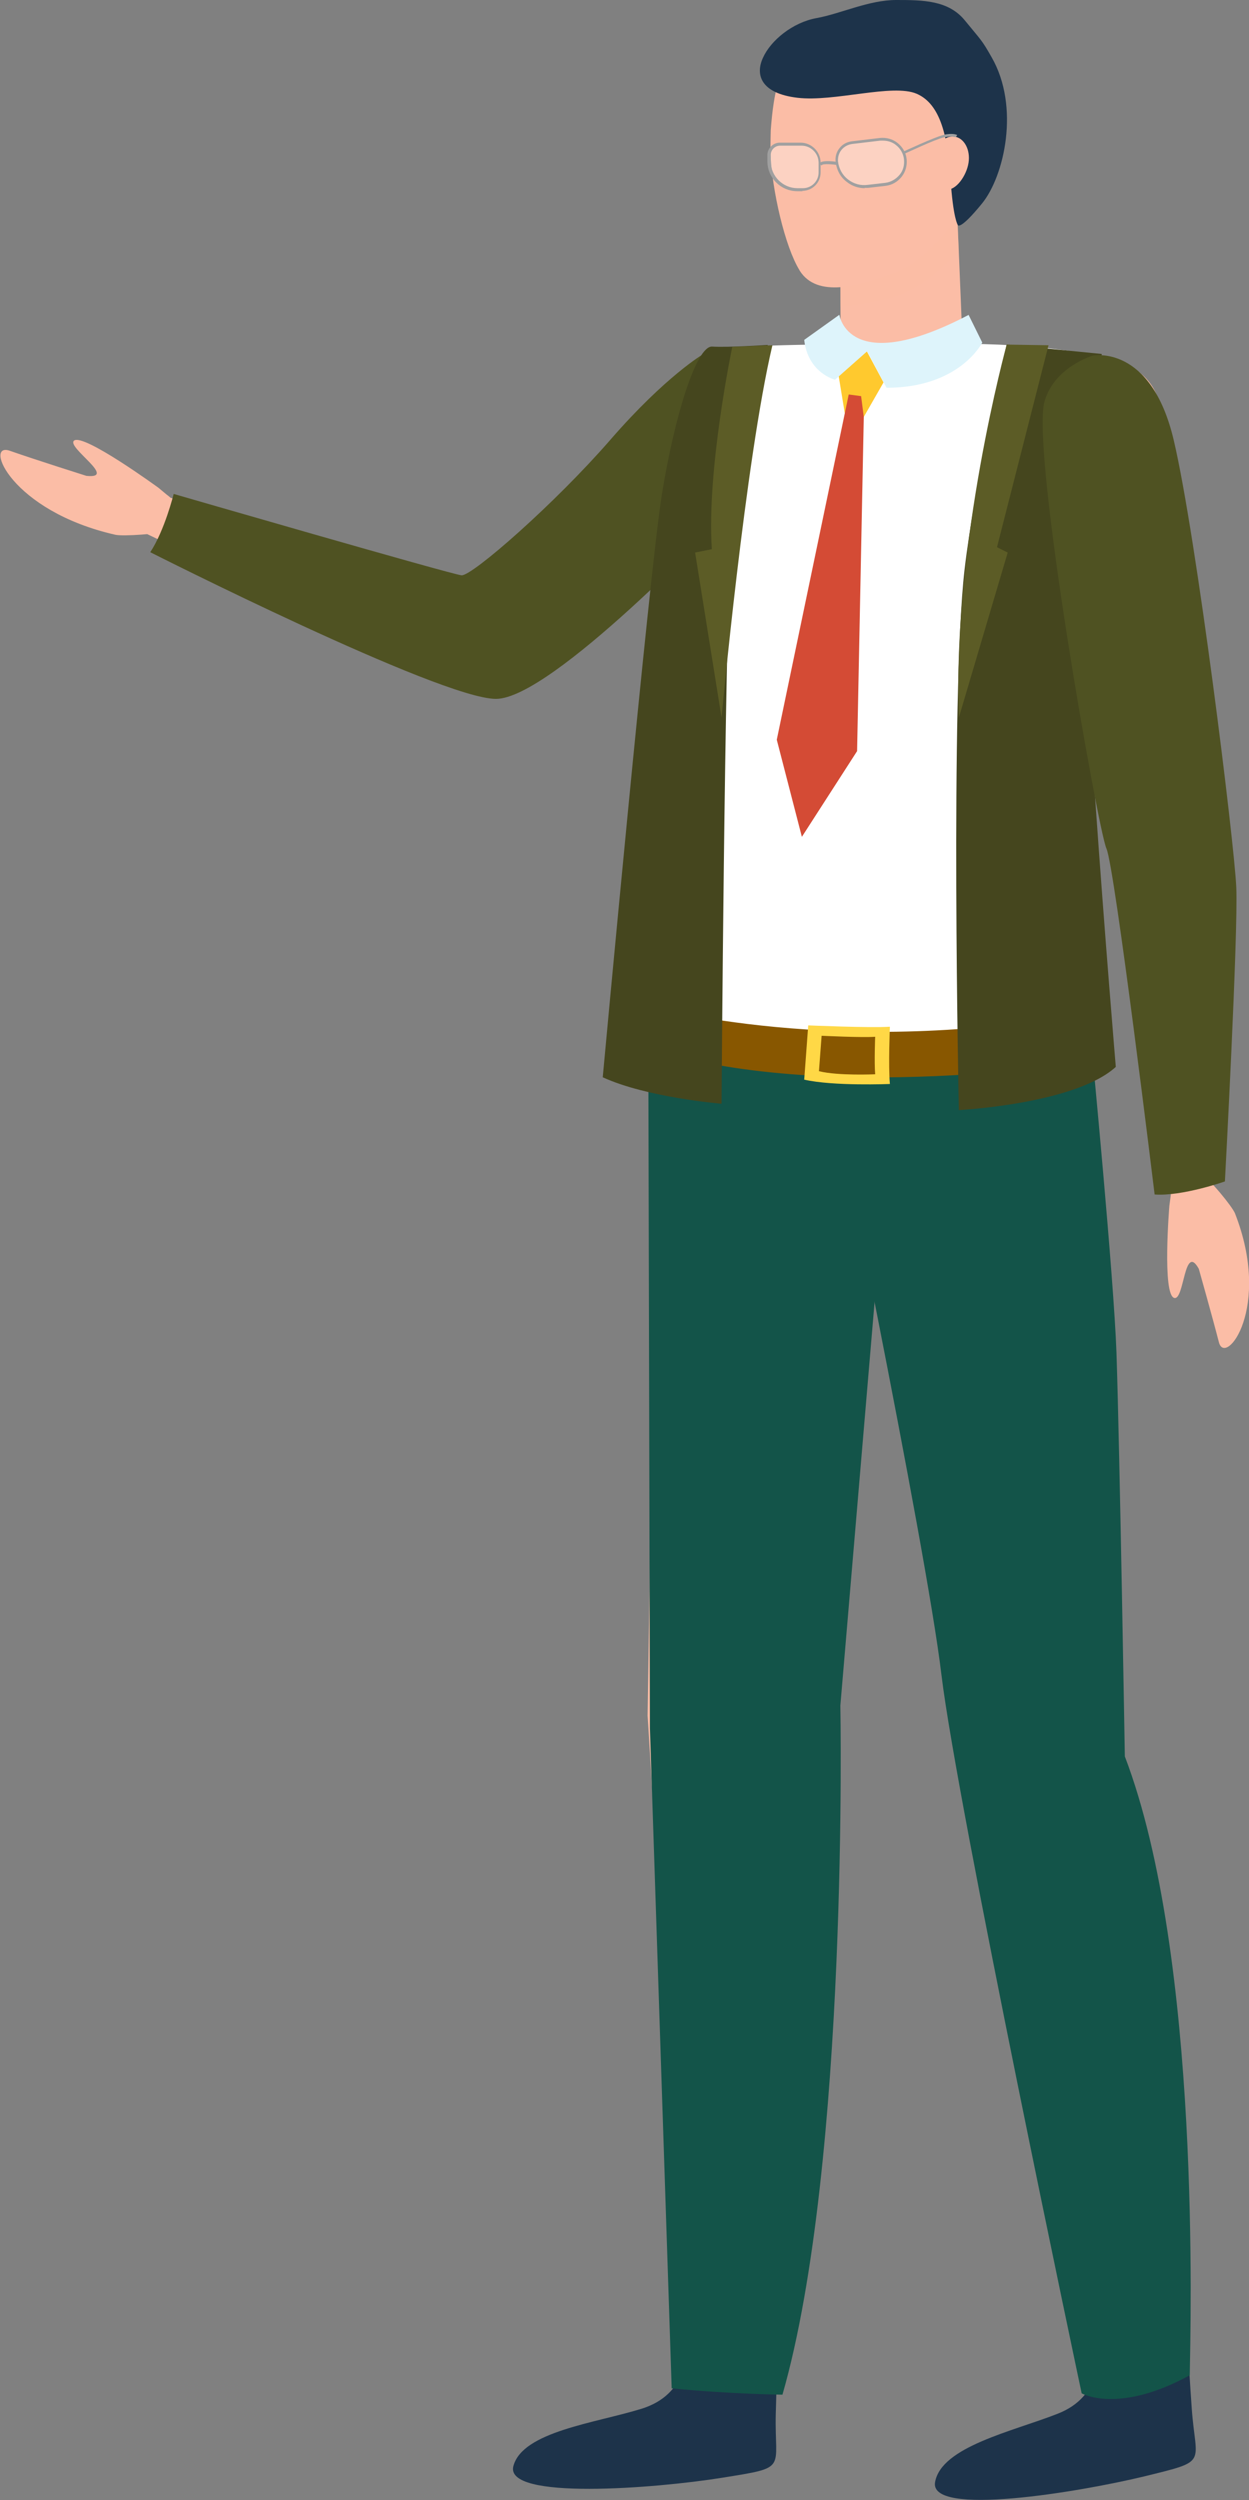 <?xml version="1.0" encoding="UTF-8"?>
<svg xmlns="http://www.w3.org/2000/svg" viewBox="0 0 37.32 74.66">
  <rect x="0" y="0" width="37.32" height="74.66" fill="#808080" stroke="none"/>
  <defs>
    <style>
      .cls-1 {
        fill: #45461e;
      }

      .cls-1, .cls-2, .cls-3, .cls-4, .cls-5, .cls-6, .cls-7, .cls-8, .cls-9, .cls-10, .cls-11, .cls-12, .cls-13, .cls-14, .cls-15, .cls-16 {
        stroke-width: 0px;
      }

      .cls-2 {
        fill: #885700;
      }

      .cls-17 {
        isolation: isolate;
      }

      .cls-3 {
        fill: #5c5c26;
      }

      .cls-4 {
        fill: #ffd846;
      }

      .cls-5 {
        fill: #ffc92e;
      }

      .cls-6 {
        fill: #133d54;
      }

      .cls-7 {
        fill: #135449;
      }

      .cls-8 {
        fill: #d44b35;
      }

      .cls-9 {
        mix-blend-mode: multiply;
        opacity: .45;
      }

      .cls-9, .cls-15 {
        fill: #fbbda6;
      }

      .cls-10 {
        fill: #def4fb;
      }

      .cls-11 {
        fill: #4f5222;
      }

      .cls-12 {
        fill: #fff;
      }

      .cls-13 {
        fill: #1d334a;
      }

      .cls-14 {
        fill: #a0a0a0;
      }

      .cls-16 {
        fill: rgba(255, 255, 255, .32);
      }
    </style>
  </defs>
  <g class="cls-17">
    <g id="_レイヤー_2" data-name="レイヤー 2">
      <g id="_1" data-name="1">
        <g>
          <g>
            <path class="cls-15" d="M23.18,13.46l-7.67,6.7-.11.09c-.44.38-1.07.44-1.57.21l-9.39-4.49c-.33-.16-.46-.53-.29-.84.15-.27.49-.4.79-.31l10.07,2.93-1.68.3,7.48-6.89c.67-.62,1.76-.61,2.42.02.66.63.66,1.64-.02,2.26,0,0-.02.02-.03.03Z"/>
            <path class="cls-15" d="M5.27,15.2s.3,0,0-.12c-.1-.18-.29-.31-.29-.31l-.24-.2s-2.26-1.65-2.53-1.41c-.22.2,1.32,1.15.37,1.05,0,0-1.52-.48-2.29-.75-.78-.27.03,1.8,3.16,2.51.23.05,1.31-.02,1.69-.14.3,0,.08-.07.4.02.32.09-.25-.65-.25-.65Z"/>
            <path class="cls-11" d="M21.02,10.57s-1.12.65-2.78,2.56c-1.66,1.91-4.14,4.08-4.45,4.05-.31-.03-8.6-2.43-8.6-2.43,0,0-.27,1.09-.7,1.74,0,0,8.66,4.38,10.33,4.38s6.74-5.36,6.74-5.36l-.54-4.94Z"/>
            <path class="cls-15" d="M25.16,29.89l-1.41,20.13-.09,1.26-.03,1.26-.07,2.52-.13,5.04-.26,10.09c-.02.69-.63,1.24-1.38,1.22-.7-.02-1.27-.54-1.31-1.19l-.6-10.12-.3-5.07-.15-2.53-.08-1.27.02-1.27.3-20.27c.02-1.42,1.27-2.55,2.78-2.53,1.52.02,2.73,1.18,2.71,2.6,0,.04,0,.09,0,.13Z"/>
            <path class="cls-13" d="M32.78,70.29s.18,1.26-1.18,1.79c-1.35.53-3.47.98-3.66,2.04-.19,1.05,4.3.3,6.25-.17,1.95-.48,1.54-.34,1.42-2.02-.12-1.67-.1-1.92-.1-1.92l-2.74.28Z"/>
            <path class="cls-13" d="M20.5,70.23s.06,1.27-1.33,1.7c-1.39.43-3.55.68-3.83,1.71-.28,1.03,4.25.67,6.24.35s1.56-.22,1.6-1.9c.04-1.68.11-2.32.11-2.32l-2.79.46Z"/>
            <path class="cls-7" d="M24.66,31.58s3,14.5,3.47,18.43c.47,3.93,4.19,21.46,4.19,21.46,0,0,1.09.63,3.23-.54.02-1.46.35-12.49-1.94-18.48,0,0-.15-9.04-.25-12.06-.08-2.25-.73-8.99-.73-8.99l-7.96.17Z"/>
            <path class="cls-7" d="M26.8,31.02l-1.69,19.91s.26,13.65-1.73,20.58c0,0-1.63-.02-3.31-.19l-.65-19.71-.05-20.99,7.43.4Z"/>
            <path class="cls-15" d="M28.82,12c-.04-1.64-.29-7.19-.29-7.24l-3.42-.09c0,.24-.01,5.73.03,7.44l3.68-.11Z"/>
            <path class="cls-9" d="M28.54,4.76l-3.42-.09c0,.15,0,2.4,0,4.47.46,0,.98-.11,1.48-.23h0c.12-.04.25-.08.36-.12.66-.28,1.3-.87,1.69-1.27-.06-1.49-.12-2.74-.12-2.77Z"/>
            <path class="cls-12" d="M21.02,10.57s-.74,3.12-.95,5.48c-.54,6.08-.53,9.45-.55,12.15,0,.9-.14,2.64-.14,2.64,0,0,3.14.41,6.54.45,3.98.05,6.73-.45,6.73-.45,0,0-.21-2.34-.29-8.26-.09-6.34,1.78-11.53.62-11.87-1.72-.51-4.4-.46-6.78-.44-2.71.02-5.04.05-5.16.32Z"/>
            <path class="cls-15" d="M28.92,6.06c.64-1.18.39-2.92.22-3.48-.03-.08-.06-.16-.1-.24-.37-.75-1.68-2.43-3.57-2.01h0c-.28.07-.52.16-.73.25-1.48.72-1.63,2.3-1.71,3.31,0,0-.01.43-.01.64.04,1.15.44,2.85.87,3.54,0,0,0,.01.01.02.52.81,1.75.47,2.87.05h0c.12-.05.23-.11.34-.17.98-.57,1.8-1.91,1.8-1.91Z"/>
            <polygon class="cls-5" points="25.9 10.49 26.4 11.42 25.81 12.45 25.26 12.45 25.06 11.23 25.9 10.49"/>
            <polygon class="cls-8" points="25.73 11.83 25.81 12.45 25.61 22.43 23.96 24.99 23.21 22.09 25.36 11.78 25.73 11.83"/>
            <path class="cls-10" d="M28.94,9.4l.41.83s-.67,1.35-2.86,1.35l-.58-1.09-.96.85s-.81-.2-.92-1.19l1.05-.75s.26,1.89,3.87,0Z"/>
            <path class="cls-2" d="M32.61,30.21s.05.32.05.78c0,.21-.04.48-.05.71,0,0-8.09,1.3-13.25-.41,0,0-.1-.93,0-1.25,0,0,5.77,1.62,13.24.17Z"/>
            <path class="cls-6" d="M31.2,30.39s.21.9.12,1.7l-.34.05s0-1.41-.21-1.67l.43-.08Z"/>
            <path class="cls-6" d="M21.05,30.25s-.33.88-.16,1.7l-.33-.07s-.21-1.13.16-1.73l.33.1Z"/>
            <path class="cls-4" d="M24.03,32.24c.87.2,2.56.13,2.56.13-.05-.54,0-1.71,0-1.71-.57.04-2.44-.04-2.44-.04l-.12,1.62ZM24.47,31.99l.08-1.06s1.22.06,1.6.03c0,0-.03.76,0,1.12,0,0-1.1.05-1.67-.09Z"/>
            <path class="cls-13" d="M28.62,6.72s-.14-.18-.22-1.4c-.08-1.22-.29-2.21-1.01-2.52-.72-.31-2.46.25-3.56.12-1.1-.13-1.27-.69-1.03-1.2.23-.51.88-1.05,1.6-1.18C25.12.41,25.96,0,26.78,0c.81,0,1.56.01,2.05.61.49.6.5.57.8,1.1.85,1.48.38,3.55-.29,4.37-.67.82-.72.64-.72.64Z"/>
            <path class="cls-15" d="M27.87,4.72c-.06.39.1.9.4.94.29.04.61-.41.67-.8.06-.39-.13-.74-.42-.78-.29-.04-.58.24-.64.63Z"/>
            <path class="cls-1" d="M22.94,10.31s-.91,2.47-1.1,5.8c-.19,3.33-.28,16.85-.28,16.85,0,0-2.22-.18-3.55-.79,0,0,1.39-15.08,1.77-17.42.38-2.34,1.03-4.43,1.5-4.4.48.03,1.66-.05,1.66-.05Z"/>
            <path class="cls-3" d="M23.08,10.31l-1.2.05s-.77,3.67-.61,6.04l-.5.1.79,4.93s.71-7.69,1.52-11.12Z"/>
            <path class="cls-1" d="M30.08,10.29s-.96,4.13-1.26,6.73c-.43,3.75-.17,16.13-.17,16.13,0,0,3.47-.18,4.69-1.29,0,0-1.32-15.63-.98-17.3.34-1.68.56-3.99.56-3.99l-2.84-.28Z"/>
            <path class="cls-15" d="M35.19,35.24s-.17-.23-.1.07c-.11.18-.11.4-.11.4l-.04.3s-.22,2.67.15,2.75c.3.07.29-1.66.73-.87,0,0,.41,1.45.6,2.19.19.75,1.59-1.02.48-3.85-.09-.21-.74-1.01-1.06-1.23-.16-.24-.11-.02-.2-.32-.09-.3-.44.56-.44.56Z"/>
            <path class="cls-15" d="M34.62,12.09c.21,1.1.37,2.2.56,3.3.17,1.1.33,2.21.48,3.31.3,2.21.56,4.42.81,6.64v.1s.01,0,.01,0c.02,1.63.03,3.26,0,4.89-.03,1.63-.09,3.27-.23,4.9-.03.35-.35.6-.72.58-.3-.02-.54-.23-.6-.5-.36-1.61-.65-3.22-.9-4.84-.26-1.61-.47-3.23-.67-4.85v.11c-.4-2.2-.8-4.39-1.16-6.59-.18-1.1-.35-2.2-.51-3.31-.14-1.11-.31-2.21-.43-3.32-.09-.88.59-1.66,1.53-1.75.89-.08,1.7.5,1.85,1.31Z"/>
            <path class="cls-11" d="M32.65,10.62s1.74-.36,2.42,2.52c.68,2.88,1.81,12,1.87,13.36.06,1.37-.34,8.78-.34,8.78,0,0-1.28.45-2.1.39,0,0-1.19-9.78-1.44-10.33-.25-.55-2.26-11.86-1.85-13.35.29-1.03,1.44-1.37,1.44-1.37Z"/>
            <path class="cls-3" d="M30.08,10.29s-1.63,5.93-1.43,11.14l1.46-4.93-.32-.16,1.54-6.03-1.26-.02Z"/>
          </g>
          <g>
            <path class="cls-16" d="M25.54,4.2h.84c.37,0,.68.3.68.68h0c0,.38-.31.68-.68.68h-.52c-.46,0-.84-.38-.84-.84h0c0-.29.23-.52.52-.52Z" transform="translate(-.4 3.23) rotate(-7.04)"/>
            <path class="cls-14" d="M25.84,5.62c-.19,0-.38-.06-.54-.19-.19-.14-.3-.35-.33-.59-.02-.15.02-.3.11-.41.09-.12.22-.19.37-.21l.84-.1c.19-.02.38.03.53.15.15.12.25.29.27.48.02.19-.03.38-.15.53-.12.15-.29.25-.48.27l-.52.06s-.07,0-.11,0ZM26.38,4.2s-.05,0-.08,0l-.84.1c-.13.02-.24.08-.32.18s-.11.23-.1.35c.03.21.13.4.3.53.17.13.37.19.59.16l.52-.06c.17-.02.32-.11.43-.24.11-.13.15-.3.13-.47-.02-.17-.11-.32-.24-.42-.11-.09-.25-.13-.39-.13Z"/>
          </g>
          <g>
            <path class="cls-16" d="M23.35,4.3h.52c.34,0,.62.28.62.62v.17c0,.31-.25.57-.57.57h0c-.52,0-.94-.42-.94-.94v-.06c0-.2.16-.36.36-.36Z"/>
            <path class="cls-14" d="M23.98,5.71h-.16c-.49,0-.89-.4-.89-.89v-.19c0-.2.17-.37.37-.37h.62c.33,0,.6.27.6.6v.29c0,.31-.25.55-.55.55ZM23.31,4.35c-.16,0-.28.13-.28.28v.19c0,.44.36.8.8.8h.16c.26,0,.47-.21.47-.47v-.29c0-.28-.23-.51-.51-.51h-.62Z"/>
          </g>
          <path class="cls-14" d="M24.55,4.94l-.08-.05c.08-.14.57-.05.57-.05l-.02.09c-.09-.02-.43-.05-.46,0Z"/>
          <path class="cls-14" d="M27.05,4.6l-.04-.08s.9-.42,1.18-.49c.28-.07.4,0,.41,0l-.04.07s-.1-.05-.35,0c-.27.06-1.15.48-1.16.48Z"/>
        </g>
      </g>
    </g>
  </g>
</svg>